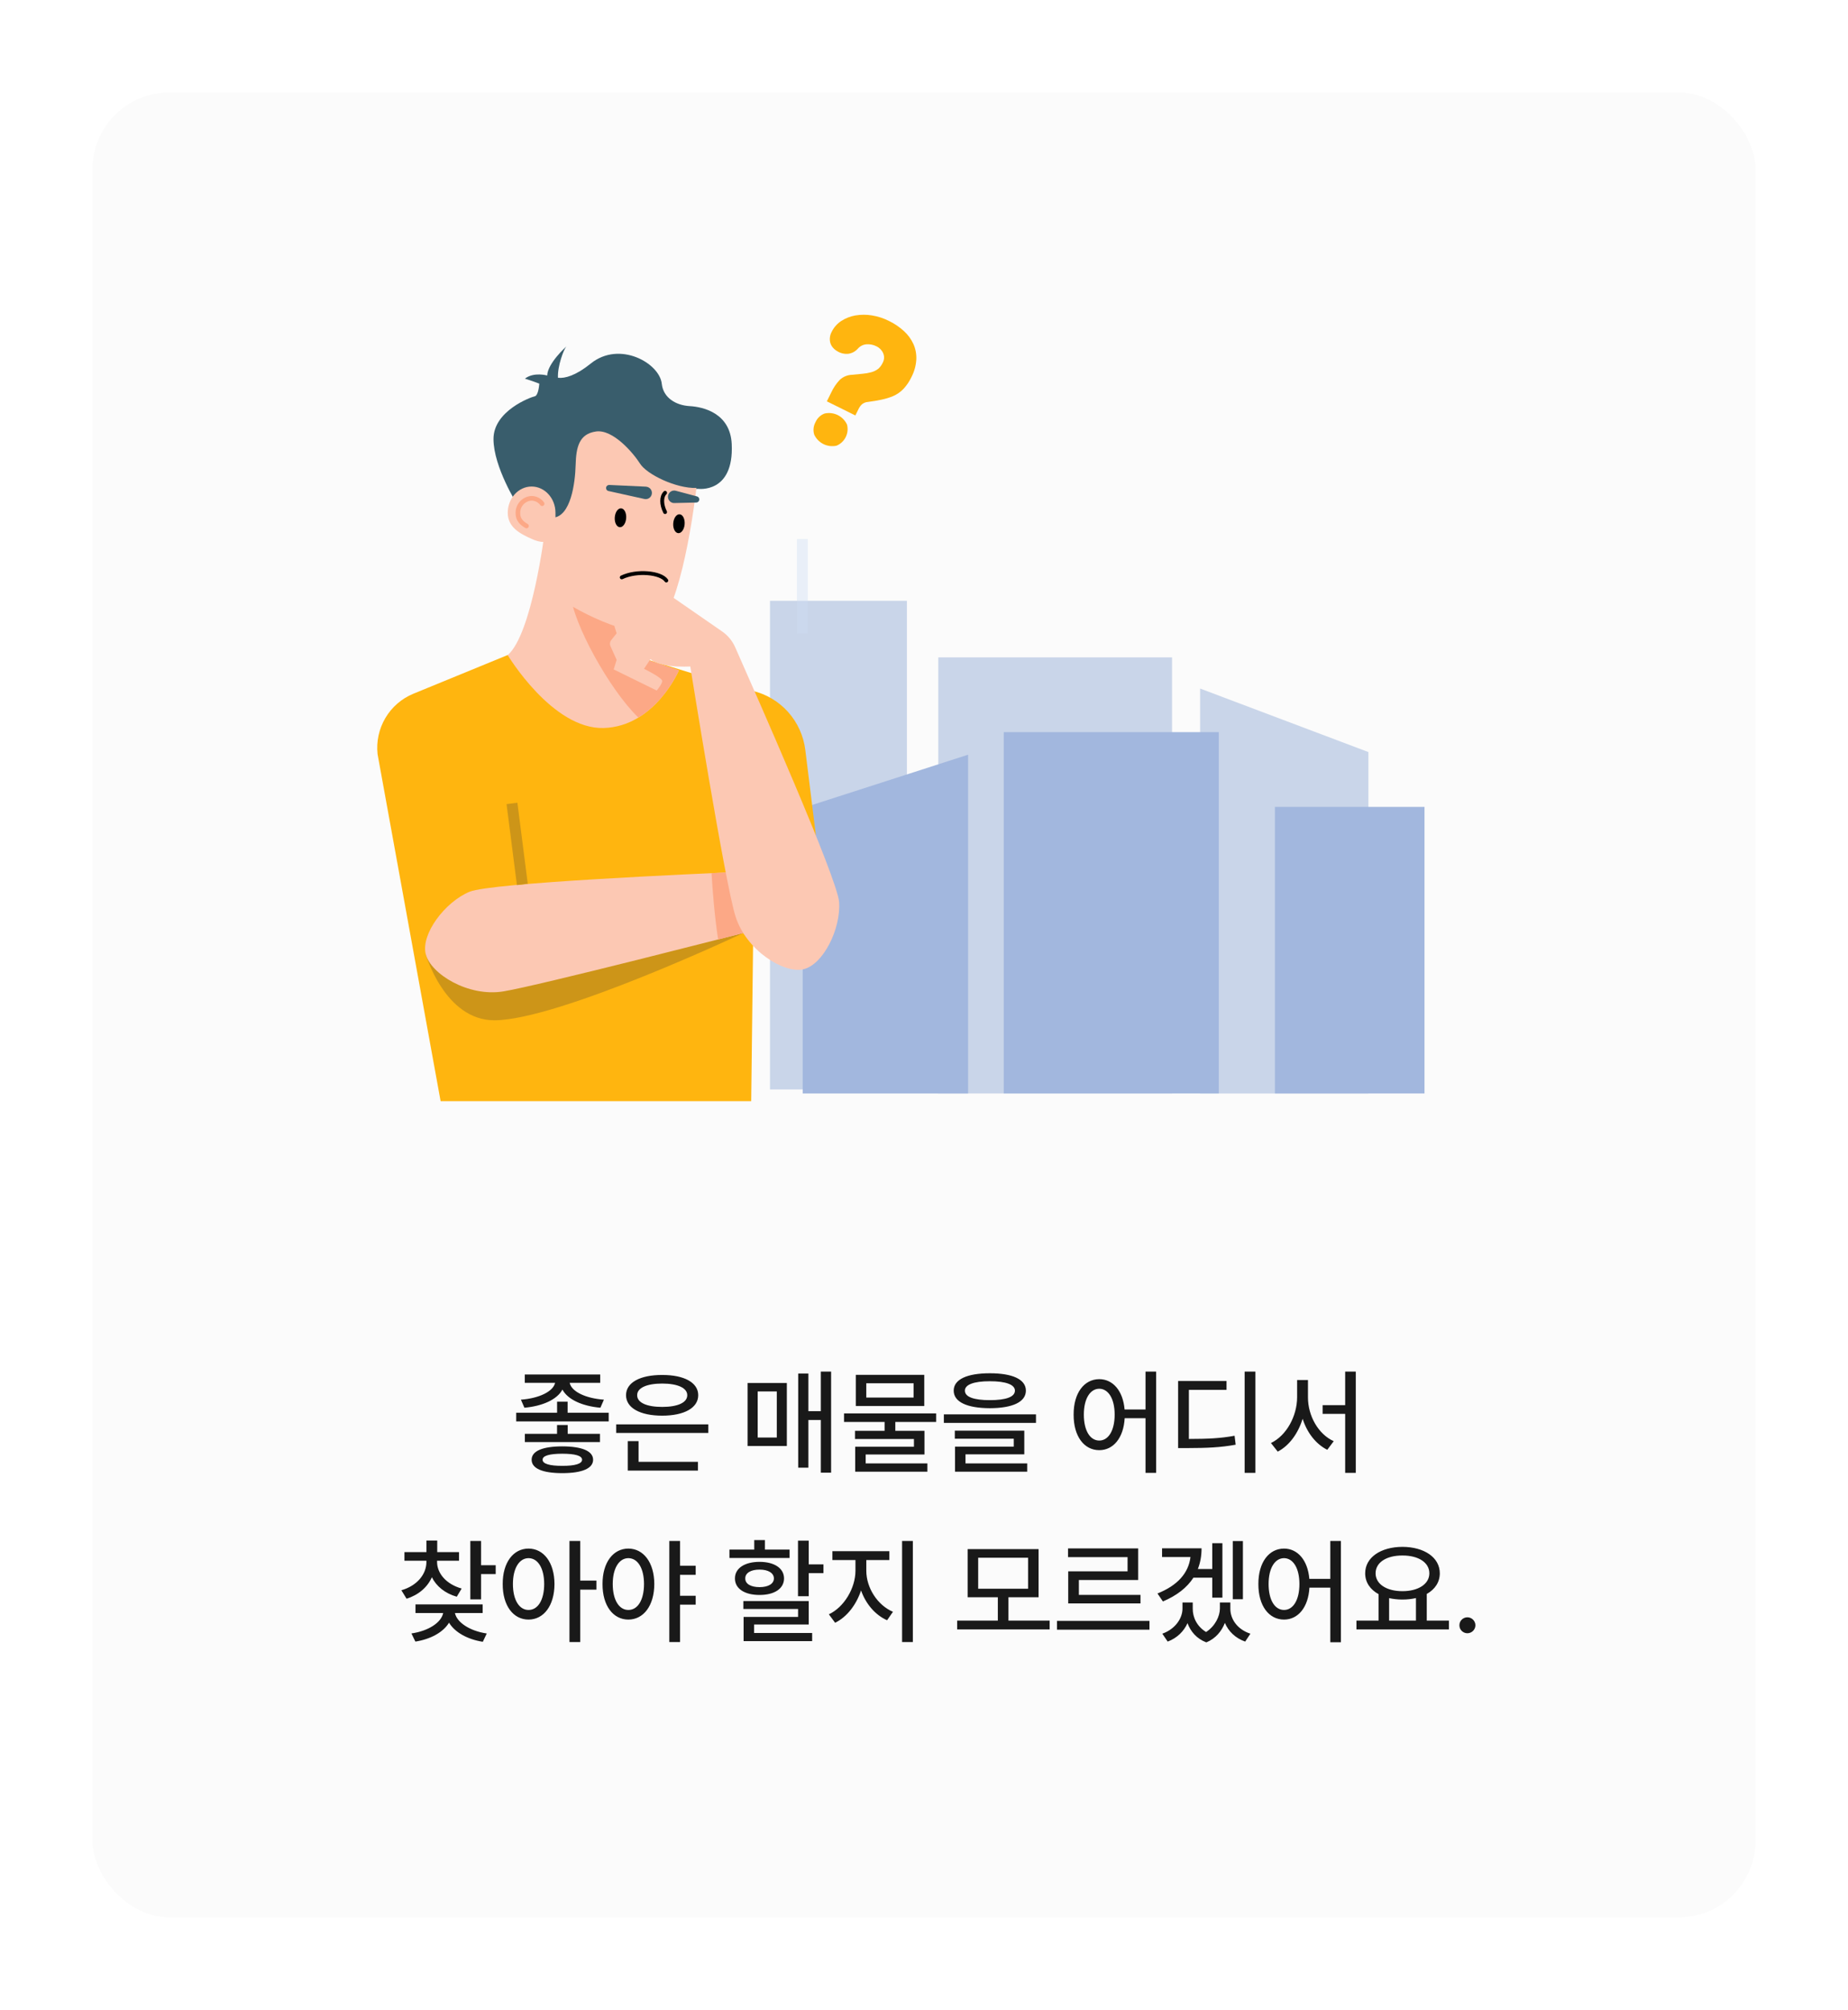 <svg width="240" height="261" viewBox="0 0 240 261" fill="none" xmlns="http://www.w3.org/2000/svg">
<g filter="url(#filter0_d_504_2421)">
<rect x="10" y="10" width="216" height="237" rx="10" fill="#FBFBFB"/>
</g>
<path d="M73.716 182.029H72.349V183.463H67.04V184.587H79.051V183.463H73.716V182.029ZM67.651 181.765L68.106 182.811C70.422 182.609 72.343 181.765 73.043 180.454C73.737 181.765 75.658 182.609 77.974 182.811L78.429 181.765C76.057 181.599 74.213 180.713 73.985 179.579H77.948V178.496H68.153V179.579H72.09C71.851 180.708 69.987 181.599 67.651 181.765ZM68.163 187.27H77.917V186.203H73.726V185.054H72.343V186.203H68.163V187.27ZM69.044 189.565C69.044 190.71 70.468 191.305 73.022 191.305C75.565 191.305 77.026 190.71 77.026 189.565C77.026 188.431 75.565 187.835 73.022 187.83C70.468 187.835 69.044 188.431 69.044 189.565ZM70.468 189.565C70.458 189.037 71.38 188.788 73.022 188.783C74.69 188.788 75.586 189.037 75.596 189.565C75.586 190.088 74.69 190.368 73.022 190.357C71.38 190.368 70.458 190.088 70.468 189.565ZM91.989 184.971H80.024V186.084H91.989V184.971ZM81.303 181.184C81.303 182.842 83.142 183.842 85.996 183.842C88.84 183.842 90.678 182.842 90.678 181.184C90.678 179.537 88.84 178.548 85.996 178.558C83.142 178.548 81.303 179.537 81.303 181.184ZM81.531 190.974H90.642V189.834H82.93V187.151H81.531V190.974ZM82.749 181.184C82.738 180.242 83.986 179.672 85.996 179.672C88.006 179.672 89.254 180.242 89.254 181.184C89.254 182.153 88.006 182.707 85.996 182.707C83.986 182.707 82.738 182.153 82.749 181.184ZM107.936 178.118H106.6V183.256H104.984V178.372H103.663V190.596H104.984V184.406H106.6V191.243H107.936V178.118ZM97.09 187.783H102.187V179.594H97.09V187.783ZM98.401 186.68V180.698H100.882V186.68H98.401ZM121.579 183.551H109.614V184.66H114.882V185.81H111.038V186.872H118.694V187.876H111.064V191.119H120.439V190.041H112.426V188.886H120.061V185.81H116.275V184.66H121.579V183.551ZM111.142 182.583H120.035V178.538H111.142V182.583ZM112.504 181.49V179.636H118.647V181.49H112.504ZM128.55 178.336C125.592 178.336 123.857 179.133 123.857 180.589C123.857 182.065 125.592 182.863 128.55 182.873C131.507 182.863 133.232 182.065 133.232 180.589C133.232 179.133 131.507 178.336 128.55 178.336ZM122.578 184.784H134.543V183.671H122.578V184.784ZM124.002 186.835H131.658V187.866H124.028V191.119H133.403V190.041H125.39V188.866H133.025V185.794H124.002V186.835ZM125.313 180.589C125.302 179.822 126.462 179.366 128.55 179.372C130.653 179.366 131.808 179.822 131.808 180.589C131.808 181.407 130.653 181.827 128.55 181.827C126.462 181.827 125.302 181.407 125.313 180.589ZM142.762 179.102C140.799 179.107 139.421 180.894 139.432 183.707C139.421 186.535 140.799 188.322 142.762 188.322C144.591 188.322 145.916 186.732 146.062 184.173H148.77V191.269H150.148V178.118H148.77V183.039H146.051C145.844 180.615 144.539 179.107 142.762 179.102ZM140.758 183.707C140.758 181.64 141.571 180.356 142.762 180.345C143.943 180.356 144.761 181.64 144.761 183.707C144.761 185.789 143.943 187.074 142.762 187.074C141.571 187.074 140.758 185.789 140.758 183.707ZM163.04 178.118H161.641V191.269H163.04V178.118ZM153.002 188.052H154.089C156.803 188.047 158.518 187.97 160.476 187.612L160.336 186.452C158.487 186.789 156.886 186.861 154.4 186.866V180.49H159.29V179.34H153.002V188.052ZM169.866 181.459V179.211H168.457V181.459C168.446 183.888 167.089 186.421 165.059 187.395L165.94 188.513C167.447 187.731 168.591 186.136 169.172 184.246C169.746 186.043 170.876 187.524 172.373 188.275L173.212 187.156C171.207 186.255 169.86 183.862 169.866 181.459ZM171.772 183.608H174.698V191.269H176.076V178.118H174.698V182.479H171.772V183.608ZM56.762 202.832V202.682H59.611V201.563H56.783V200.061H55.379V201.563H52.525V202.682H55.379V202.832C55.379 204.464 54.136 205.94 52.127 206.515L52.8 207.613C54.354 207.131 55.509 206.121 56.089 204.826C56.674 206.002 57.798 206.924 59.321 207.354L59.953 206.292C57.948 205.728 56.762 204.319 56.762 202.832ZM53.432 212.124L53.944 213.181C55.928 212.87 57.56 211.974 58.316 210.726C59.072 211.979 60.709 212.896 62.703 213.207L63.216 212.129C61.025 211.808 59.336 210.7 59.083 209.472H62.682V208.354H53.96V209.472H57.555C57.301 210.726 55.628 211.803 53.432 212.124ZM61.082 207.701H62.475V204.417H64.376V203.262H62.475V200.118H61.082V207.701ZM68.638 201.102C66.675 201.107 65.277 202.894 65.287 205.707C65.277 208.535 66.675 210.322 68.638 210.322C70.601 210.322 72 208.535 72.01 205.707C72 202.894 70.601 201.107 68.638 201.102ZM66.613 205.707C66.613 203.64 67.442 202.356 68.638 202.345C69.861 202.356 70.669 203.64 70.674 205.707C70.669 207.789 69.861 209.074 68.638 209.074C67.442 209.074 66.613 207.789 66.613 205.707ZM73.958 213.243H75.351V206.437H77.454V205.261H75.351V200.118H73.958V213.243ZM81.602 201.102C79.639 201.107 78.241 202.894 78.251 205.707C78.241 208.535 79.639 210.322 81.602 210.322C83.565 210.322 84.964 208.535 84.974 205.707C84.964 202.894 83.565 201.107 81.602 201.102ZM79.577 205.707C79.577 203.64 80.406 202.356 81.602 202.345C82.825 202.356 83.633 203.64 83.638 205.707C83.633 207.789 82.825 209.074 81.602 209.074C80.406 209.074 79.577 207.789 79.577 205.707ZM86.922 213.243H88.315V208.385H90.35V207.235H88.315V204.51H90.35V203.335H88.315V200.118H86.922V213.243ZM105.029 200.077H103.636V207.292H105.029V204.288H106.94V203.153H105.029V200.077ZM94.732 202.325H102.543V201.237H99.337V199.999H97.954V201.237H94.732V202.325ZM95.447 204.977C95.442 206.318 96.711 207.126 98.643 207.126C100.564 207.126 101.818 206.318 101.823 204.977C101.818 203.656 100.564 202.827 98.643 202.827C96.711 202.827 95.442 203.656 95.447 204.977ZM96.54 208.944H103.646V209.975H96.571V213.119H105.474V212.062H97.938V210.964H105.029V207.919H96.54V208.944ZM96.788 204.977C96.778 204.272 97.508 203.832 98.643 203.832C99.766 203.832 100.497 204.272 100.507 204.977C100.497 205.691 99.766 206.106 98.643 206.111C97.508 206.106 96.778 205.691 96.788 204.977ZM112.508 203.992V202.589H115.501V201.439H108.105V202.589H111.099V203.992C111.088 206.246 109.623 208.716 107.644 209.638L108.457 210.736C109.98 209.996 111.213 208.4 111.824 206.536C112.435 208.276 113.658 209.726 115.206 210.41L115.968 209.312C113.948 208.452 112.508 206.183 112.508 203.992ZM117.154 213.243H118.552V200.118H117.154V213.243ZM136.318 210.456H130.967V207.421H134.878V201.17H125.674V207.421H129.589V210.456H124.306V211.606H136.318V210.456ZM127.036 206.318V202.294H133.516V206.318H127.036ZM149.282 210.488H137.27V211.637H149.282V210.488ZM138.705 202.216H146.438V204.06H138.731V208.224H148.116V207.116H140.114V205.184H147.811V201.081H138.705V202.216ZM156.046 201.066H150.918V202.2H154.606C154.357 204.288 152.922 205.893 150.322 206.934L151.027 207.97C152.834 207.204 154.155 206.173 154.989 204.883H157.439V207.478H158.754V200.403H157.439V203.759H155.564C155.885 202.946 156.046 202.045 156.046 201.066ZM150.949 212.155L151.648 213.181C152.886 212.715 153.751 211.834 154.222 210.788C154.621 211.871 155.408 212.808 156.667 213.285C157.889 212.782 158.666 211.808 159.076 210.752C159.531 211.834 160.417 212.725 161.712 213.181L162.39 212.155C160.692 211.606 159.775 210.254 159.785 208.897V208.105H158.428V208.897C158.418 209.882 157.838 211.151 156.636 211.938C155.45 211.218 154.89 210.037 154.901 208.897V208.105H153.57V208.897C153.57 210.166 152.627 211.56 150.949 212.155ZM160.101 207.68H161.417V200.128H160.101V207.68ZM166.756 201.102C164.793 201.107 163.415 202.894 163.426 205.707C163.415 208.535 164.793 210.322 166.756 210.322C168.585 210.322 169.911 208.732 170.056 206.173H172.765V213.269H174.142V200.118H172.765V205.039H170.045C169.838 202.615 168.533 201.107 166.756 201.102ZM164.752 205.707C164.752 203.64 165.565 202.356 166.756 202.345C167.937 202.356 168.756 203.64 168.756 205.707C168.756 207.789 167.937 209.074 166.756 209.074C165.565 209.074 164.752 207.789 164.752 205.707ZM188.173 210.456H185.293V206.997C186.35 206.401 186.987 205.474 186.987 204.314C186.987 202.247 184.957 200.89 182.134 200.879C179.321 200.89 177.296 202.247 177.296 204.314C177.296 205.489 177.954 206.432 179.036 207.022V210.456H176.162V211.606H188.173V210.456ZM178.648 204.314C178.648 202.894 180.078 201.993 182.134 202.003C184.18 201.993 185.63 202.894 185.63 204.314C185.63 205.717 184.18 206.634 182.134 206.634C180.078 206.634 178.648 205.717 178.648 204.314ZM180.404 210.456V207.535C180.932 207.654 181.512 207.722 182.134 207.722C182.761 207.722 183.351 207.654 183.89 207.53V210.456H180.404ZM190.571 212.098C191.135 212.098 191.612 211.632 191.612 211.062C191.612 210.493 191.135 210.027 190.571 210.027C190.001 210.027 189.524 210.493 189.535 211.062C189.524 211.632 190.001 212.098 190.571 212.098Z" fill="#191919"/>
<g clip-path="url(#clip0_504_2421)">
<path d="M107.385 52.118L107.948 50.98C108.227 50.371 108.604 49.811 109.065 49.325C109.502 48.92 110.068 48.688 110.657 48.67L112.069 48.533C112.42 48.5 112.768 48.44 113.11 48.351C113.458 48.264 113.785 48.105 114.071 47.884C114.306 47.673 114.496 47.415 114.629 47.127C114.736 46.937 114.799 46.724 114.811 46.506C114.824 46.288 114.786 46.071 114.701 45.872C114.526 45.473 114.214 45.154 113.821 44.972C113.422 44.766 112.972 44.677 112.522 44.714C112.098 44.746 111.7 44.946 111.416 45.27C111.093 45.639 110.65 45.879 110.17 45.944C109.659 45.995 109.148 45.873 108.718 45.597C108.517 45.482 108.336 45.334 108.183 45.158C108.029 44.987 107.914 44.783 107.844 44.562C107.775 44.329 107.753 44.084 107.779 43.842C107.808 43.557 107.897 43.281 108.04 43.032C108.33 42.472 108.761 41.999 109.289 41.661C109.841 41.311 110.455 41.074 111.095 40.964C111.801 40.846 112.52 40.844 113.223 40.958C113.997 41.082 114.746 41.324 115.445 41.677C116.159 42.021 116.819 42.468 117.404 43.004C117.923 43.477 118.34 44.051 118.633 44.693C118.909 45.321 119.035 46.008 119.001 46.699C118.952 47.489 118.737 48.263 118.37 48.968C118.106 49.53 117.756 50.048 117.335 50.502C116.948 50.904 116.487 51.224 115.978 51.445C115.487 51.645 114.98 51.799 114.463 51.905C113.892 52.026 113.305 52.123 112.707 52.199C112.428 52.218 112.16 52.325 111.941 52.504C111.758 52.677 111.609 52.884 111.5 53.112L111.085 53.952L107.385 52.118ZM105.909 54.825C106.02 54.565 106.183 54.33 106.389 54.136C106.594 53.942 106.837 53.792 107.101 53.698C107.678 53.573 108.277 53.646 108.803 53.906C109.328 54.166 109.75 54.598 110 55.132C110.144 55.674 110.086 56.253 109.835 56.76C109.585 57.266 109.16 57.664 108.642 57.878C108.065 58.004 107.466 57.931 106.94 57.67C106.415 57.41 105.993 56.979 105.743 56.444C105.659 56.179 105.631 55.898 105.659 55.62C105.688 55.341 105.773 55.071 105.909 54.825Z" fill="#FFB50F"/>
</g>
<path d="M155.858 142H177.715V97.665L155.858 89.416V142Z" fill="#98B0D8" fill-opacity="0.5"/>
<path d="M121.858 85.371H152.215V142H121.858V85.371Z" fill="#98B0D8" fill-opacity="0.5"/>
<path d="M165.571 104.787H185V142.001H165.571V104.787Z" fill="#A2B7DE"/>
<path d="M99.999 78.023H117.781V141.482H99.999V78.023Z" fill="#98B0D8" fill-opacity="0.5"/>
<path d="M104.203 70V82.264" stroke="#CEDCF3" stroke-opacity="0.4" stroke-width="1.42" stroke-miterlimit="10"/>
<path d="M130.357 95.078H158.285V141.999H130.357V95.078Z" fill="#A2B7DE"/>
<path d="M104.248 142H125.727V98.007L104.248 104.931V142Z" fill="#A2B7DE"/>
<g clip-path="url(#clip1_504_2421)">
<path d="M65.942 85.061L53.687 90.089C52.17 90.711 50.895 91.813 50.056 93.229C49.217 94.644 48.858 96.297 49.035 97.936L57.222 143H97.559L98.195 89.983L82.433 85.154L65.942 85.061Z" fill="#FFB50F"/>
<path d="M96.539 121.163C96.539 121.163 72.554 132.478 64.213 132.497C57.755 132.514 55.278 123.895 55.278 123.895L96.539 121.163Z" fill="#CD9518"/>
<path d="M97.566 89.674L97.719 89.71C99.506 90.129 101.123 91.09 102.35 92.462C103.578 93.835 104.358 95.553 104.585 97.385L105.965 108.517L96.538 95.547L97.566 89.674Z" fill="#FFB50F"/>
<path d="M70.719 69.206C70.719 69.206 69.1 82.33 65.936 85.076C65.936 85.076 71.733 94.73 78.395 94.541C85.057 94.353 88.168 87.063 88.168 87.063L82.433 85.169L83.089 79.489L70.719 69.206Z" fill="#FCC8B3"/>
<path d="M74.134 77.288C74.394 80.868 79.132 89.546 82.899 93.18C86.473 91.028 88.168 87.045 88.168 87.045L82.433 85.157L83.092 79.474L78.024 75.259L76.759 74.91L74.134 77.288Z" fill="#FCA886"/>
<path d="M98.974 113.817C98.189 113.38 97.299 113.17 96.403 113.21C90.086 113.491 63.817 114.635 60.986 115.804C57.777 117.13 54.647 121.315 55.289 123.895C55.931 126.475 60.796 129.482 65.341 128.751C69.887 128.021 96.525 121.163 96.525 121.163C96.525 121.163 98.726 124.193 100.552 123.842C102.378 123.49 108.23 118.971 108.23 118.971L98.974 113.817Z" fill="#FCC8B3"/>
<path d="M69.44 51.469C69.912 51.377 70.024 50.031 70.038 49.823C69.248 49.508 68.17 49.171 68.17 49.171C69.337 48.269 71.063 48.763 71.063 48.763C71.127 47.15 73.545 45 73.545 45C73.227 45.351 72.392 47.498 72.462 49.058C73.358 49.168 74.787 48.777 76.731 47.203C80.45 44.208 85.666 47.15 85.945 49.845C86.144 51.666 87.78 52.639 89.575 52.74C91.371 52.841 94.841 53.673 95.029 57.666C95.336 64.167 90.625 63.478 90.625 63.478L67.198 65.549C67.198 65.549 64.09 60.662 64.09 57.006C64.09 53.35 68.932 51.571 69.44 51.469Z" fill="#395D6C"/>
<path d="M90.625 61.8C89.913 68.545 87.928 80.307 84.817 81.861C82.304 83.112 73.866 78.977 72.14 77.19C70.415 75.403 71.222 65.833 71.222 65.833L75.287 53.308L90.625 61.8Z" fill="#FCC8B3"/>
<path d="M80.492 68.463C80.082 68.433 79.791 67.86 79.84 67.183C79.889 66.507 80.26 65.983 80.669 66.013C81.079 66.043 81.37 66.616 81.321 67.292C81.272 67.969 80.901 68.493 80.492 68.463Z" fill="black"/>
<path d="M88.085 69.237C87.676 69.207 87.384 68.634 87.433 67.958C87.483 67.281 87.854 66.757 88.263 66.787C88.672 66.817 88.964 67.39 88.915 68.067C88.866 68.743 88.494 69.267 88.085 69.237Z" fill="black"/>
<path d="M83.863 63.197L79.133 62.977C79.032 62.971 78.933 63.003 78.855 63.067C78.777 63.131 78.726 63.223 78.713 63.324C78.7 63.424 78.725 63.526 78.784 63.608C78.843 63.691 78.931 63.748 79.03 63.767L83.654 64.79C83.758 64.819 83.868 64.825 83.975 64.81C84.082 64.795 84.186 64.758 84.278 64.701C84.371 64.644 84.451 64.569 84.514 64.481C84.578 64.392 84.622 64.291 84.645 64.184C84.669 64.078 84.67 63.968 84.65 63.86C84.63 63.753 84.588 63.651 84.527 63.561C84.467 63.47 84.388 63.393 84.297 63.334C84.206 63.275 84.104 63.235 83.997 63.216C83.953 63.206 83.908 63.199 83.863 63.197Z" fill="#395D6C"/>
<path d="M87.573 65.327L90.435 65.26C90.53 65.255 90.62 65.216 90.689 65.151C90.759 65.085 90.803 64.998 90.814 64.903C90.825 64.808 90.802 64.712 90.75 64.632C90.697 64.552 90.618 64.494 90.527 64.467L87.76 63.731C87.658 63.704 87.551 63.697 87.446 63.712C87.341 63.726 87.24 63.761 87.148 63.815C87.057 63.869 86.977 63.94 86.912 64.025C86.848 64.11 86.802 64.207 86.775 64.31C86.748 64.413 86.741 64.52 86.755 64.626C86.77 64.732 86.805 64.834 86.858 64.926C86.911 65.018 86.982 65.098 87.067 65.163C87.151 65.228 87.247 65.275 87.35 65.302C87.423 65.321 87.498 65.33 87.573 65.327Z" fill="#395D6C"/>
<path d="M86.535 75.388C85.812 74.34 82.685 74.048 80.747 74.981" stroke="black" stroke-width="0.5" stroke-miterlimit="10" stroke-linecap="round"/>
<path d="M92.409 113.392C92.534 115.5 92.791 118.971 93.266 122.003C95.279 121.489 96.536 121.16 96.536 121.16C96.536 121.16 98.739 124.187 100.565 123.839C101.827 123.597 105.033 121.357 106.867 120L105.817 117.619L98.974 113.811C98.188 113.376 97.298 113.167 96.402 113.207L92.409 113.392Z" fill="#FCA886"/>
<path d="M90.446 63.371C87.78 63.442 84.004 61.604 83.125 60.213C82.245 58.822 79.601 55.716 77.401 56.034C75.201 56.351 74.821 58.06 74.757 60.401C74.692 62.742 74.128 67.092 71.799 67.23C69.471 67.368 67.837 57.933 67.837 57.933L74.695 49.764L91.555 57.995L92.309 62.048L90.446 63.371Z" fill="#395D6C"/>
<path d="M65.942 66.581C65.942 68.459 67.478 69.279 69.039 69.979C72.342 71.463 72.138 68.459 72.138 66.581C72.138 64.704 70.742 63.181 69.039 63.181C67.335 63.181 65.942 64.71 65.942 66.581Z" fill="#FCC8B3"/>
<path d="M70.406 65.412C70.248 65.197 70.043 65.022 69.807 64.9C69.57 64.778 69.309 64.713 69.044 64.709C68.798 64.72 68.557 64.779 68.335 64.884C68.112 64.989 67.912 65.137 67.747 65.32C67.581 65.503 67.453 65.717 67.37 65.949C67.287 66.182 67.25 66.429 67.262 66.676C67.262 67.486 67.759 67.952 68.379 68.306" stroke="#FCA886" stroke-width="0.6" stroke-miterlimit="10" stroke-linecap="round"/>
<path d="M93.812 82.023C94.547 82.538 95.126 83.247 95.487 84.072C98.056 89.89 108.759 114.061 108.974 117.136C109.225 120.618 106.896 125.303 104.319 125.873C101.742 126.444 96.894 123.403 95.509 118.971C94.124 114.539 89.646 86.551 89.646 86.551C89.646 86.551 84.667 86.86 84.164 85.061C83.662 83.263 85.072 75.973 85.072 75.973L93.812 82.023Z" fill="#FCC8B3"/>
<path d="M85.051 84.733L84.637 85.354L83.641 86.852C83.641 86.852 86 88.012 86 88.428C86 88.844 85.285 89.673 85.285 89.673L79.701 86.933L80.083 85.688L79.276 83.901C79.221 83.776 79.201 83.639 79.218 83.503C79.236 83.368 79.289 83.24 79.374 83.134L80.083 82.243L79.829 81.439C79.789 81.317 79.783 81.186 79.81 81.06C79.837 80.934 79.896 80.817 79.983 80.722C80.971 79.618 84.263 76.007 85.104 75.973C86.075 75.931 85.051 84.733 85.051 84.733Z" fill="#FCC8B3"/>
<path d="M66.49 104.335L67.836 114.854" stroke="#CD9518" stroke-width="1.42" stroke-miterlimit="10"/>
</g>
<path d="M86.374 64C85.875 64.5 85.875 65.5 86.375 66.5" stroke="black" stroke-width="0.5" stroke-miterlimit="10" stroke-linecap="round"/>
<defs>
<filter id="filter0_d_504_2421" x="0" y="0" width="240" height="261" filterUnits="userSpaceOnUse" color-interpolation-filters="sRGB">
<feFlood flood-opacity="0" result="BackgroundImageFix"/>
<feColorMatrix in="SourceAlpha" type="matrix" values="0 0 0 0 0 0 0 0 0 0 0 0 0 0 0 0 0 0 127 0" result="hardAlpha"/>
<feOffset dx="2" dy="2"/>
<feGaussianBlur stdDeviation="6"/>
<feComposite in2="hardAlpha" operator="out"/>
<feColorMatrix type="matrix" values="0 0 0 0 0 0 0 0 0 0 0 0 0 0 0 0 0 0 0.15 0"/>
<feBlend mode="normal" in2="BackgroundImageFix" result="effect1_dropShadow_504_2421"/>
<feBlend mode="normal" in="SourceGraphic" in2="effect1_dropShadow_504_2421" result="shape"/>
</filter>
<clipPath id="clip0_504_2421">
<rect width="11.891" height="18.12" fill="white" transform="translate(110.035 39) rotate(26.321)"/>
</clipPath>
<clipPath id="clip1_504_2421">
<rect width="60" height="98" fill="white" transform="matrix(-1 0 0 1 109 45)"/>
</clipPath>
</defs>
</svg>
